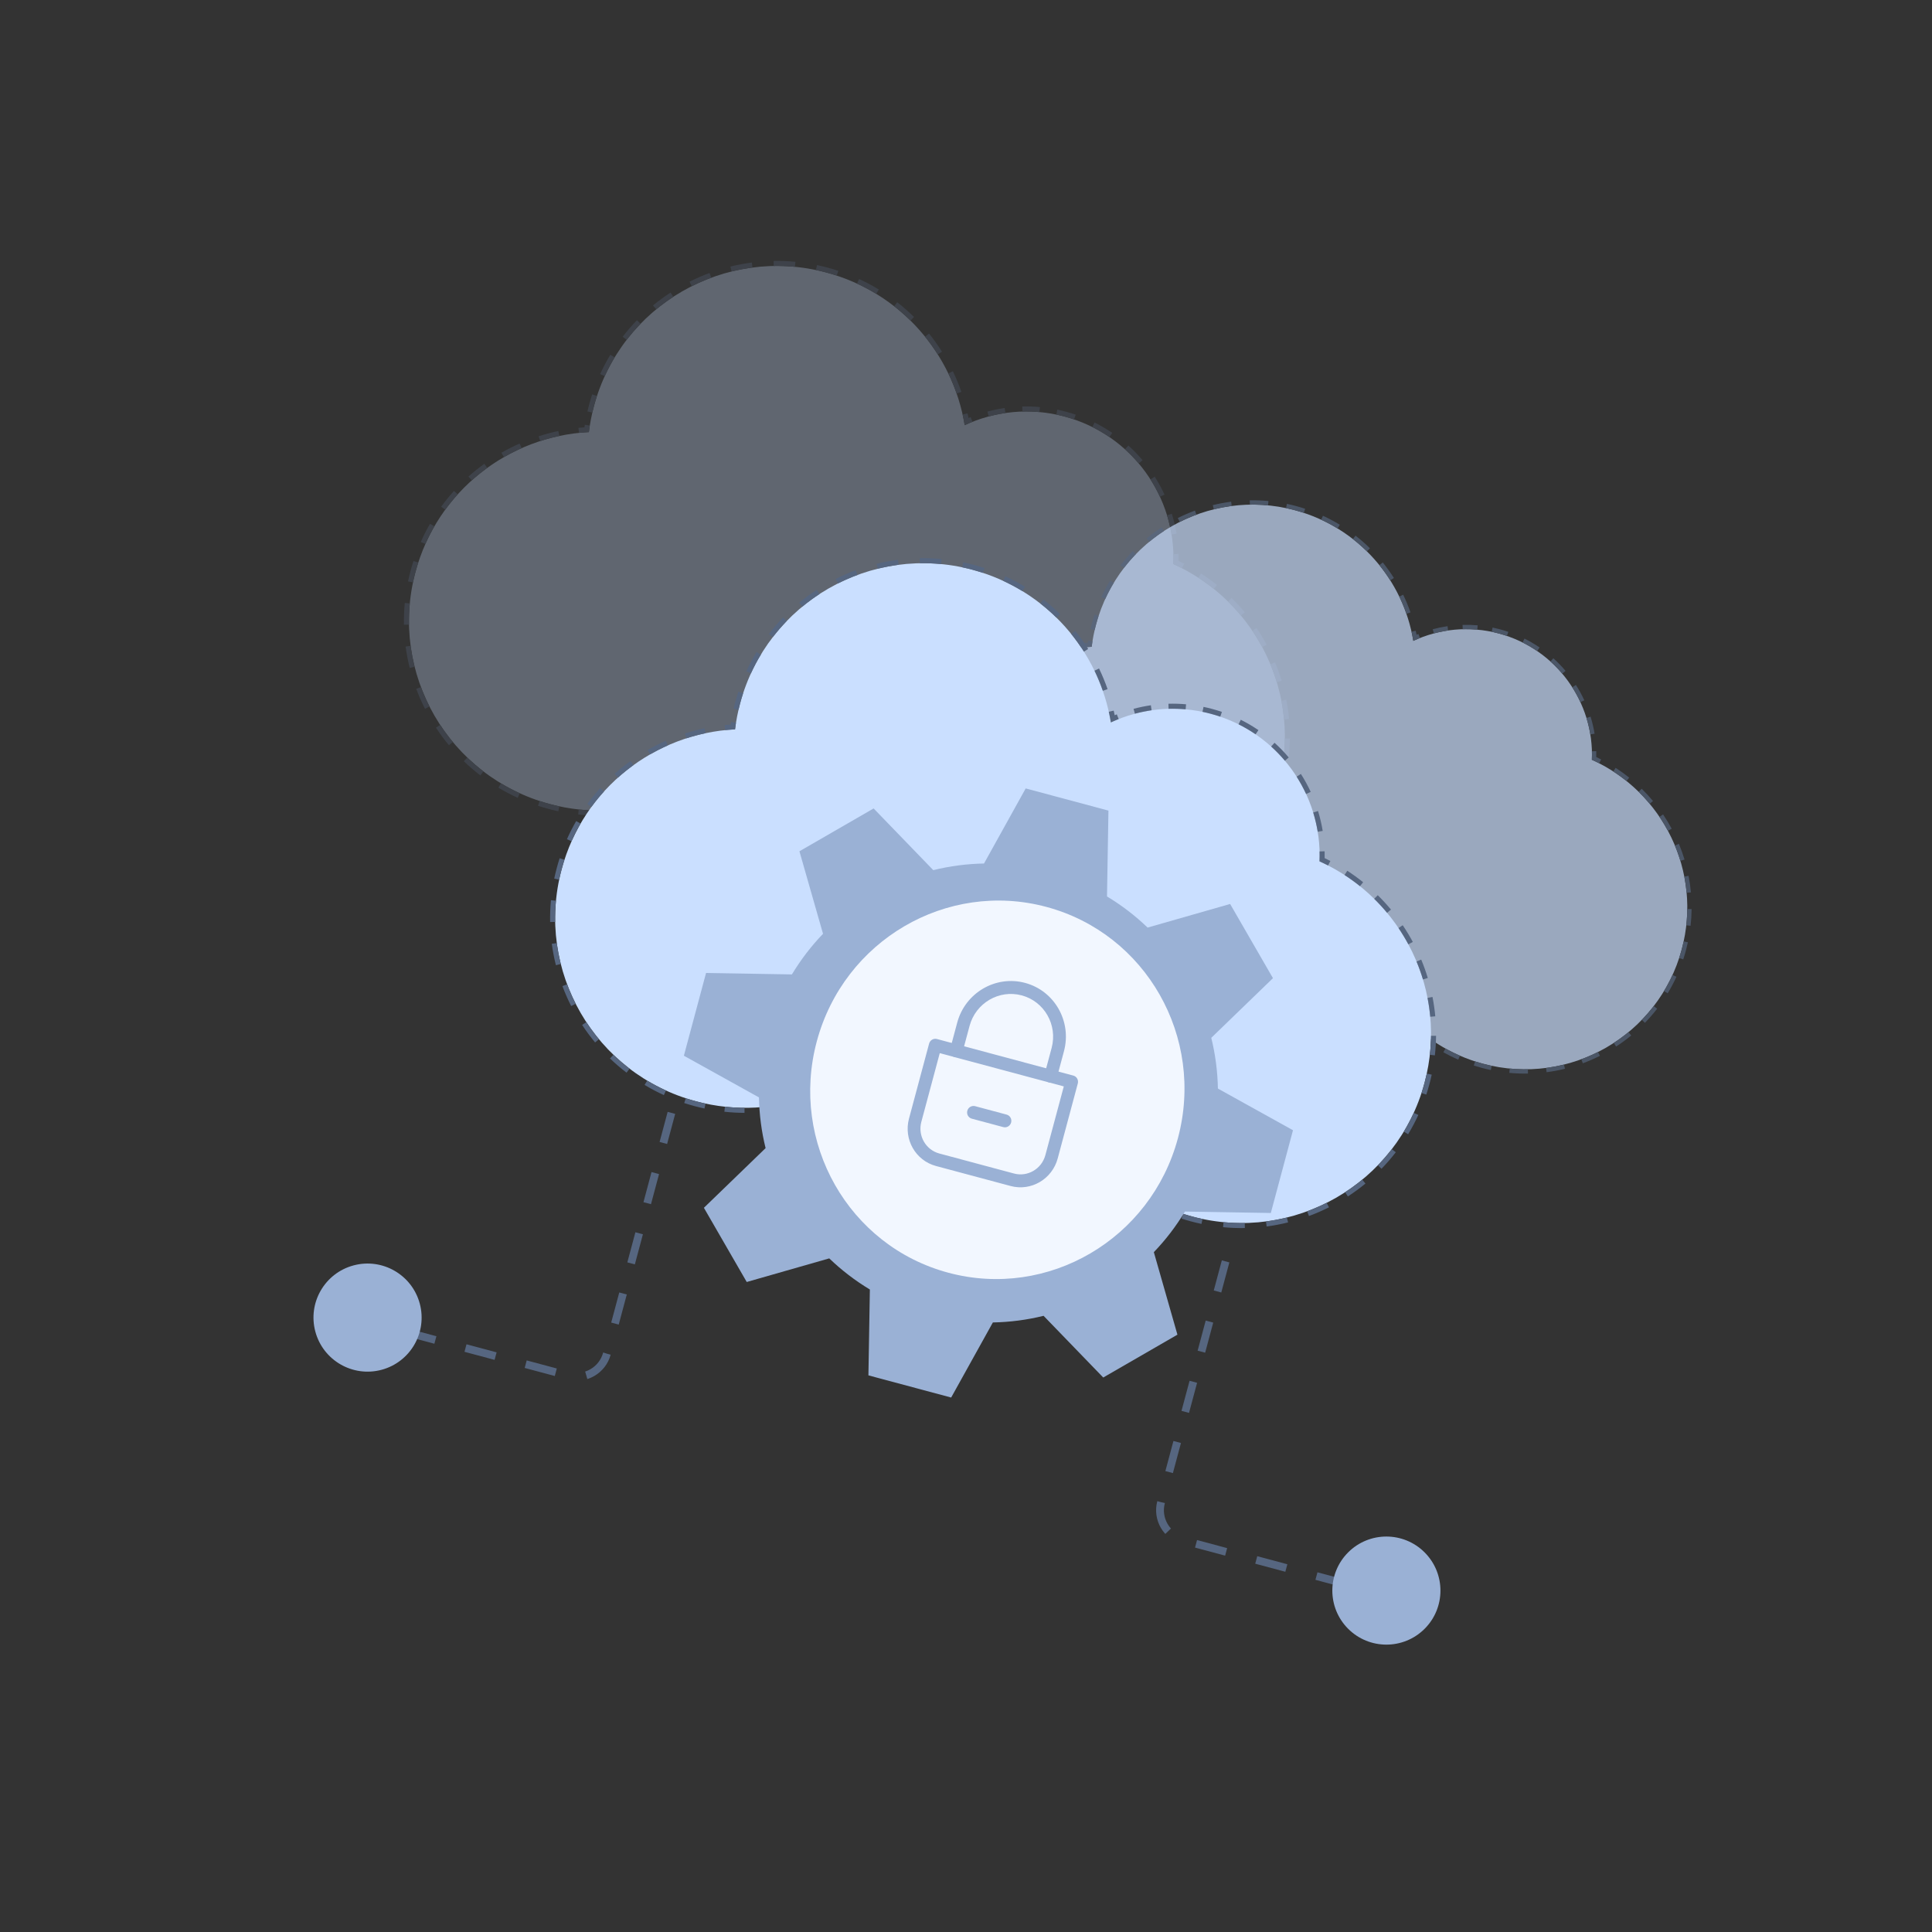 <svg width="124" height="124" viewBox="0 0 124 124" fill="none" xmlns="http://www.w3.org/2000/svg">
<rect x="0" y="0" width="124" height="124" fill="#333333" stroke="none"/>
<g id="icon-4" clip-path="url(#clip0_3691_44912)">
<g id="Group 280583">
<g id="Group 280579" opacity="0.3">
<path id="Union" fill-rule="evenodd" clip-rule="evenodd" d="M75.307 36.204C80.646 38.617 83.611 44.594 82.049 50.421C80.311 56.901 73.634 60.742 67.135 59C64.677 58.341 62.597 56.978 61.054 55.188C58.142 57.467 54.226 58.397 50.372 57.364C46.945 56.445 44.251 54.158 42.725 51.25C40.426 52.112 37.843 52.29 35.288 51.605C28.789 49.862 24.928 43.197 26.665 36.717C28.064 31.5 32.664 27.994 37.795 27.734C37.864 27.179 37.972 26.623 38.121 26.068C39.858 19.588 46.535 15.747 53.035 17.49C57.814 18.771 61.167 22.715 61.915 27.289C63.851 26.389 66.104 26.138 68.331 26.735C72.672 27.899 75.489 31.905 75.307 36.204Z" fill="#CADFFF"/>
<path id="Union (Stroke)" fill-rule="evenodd" clip-rule="evenodd" d="M75.312 35.568L75.636 35.56C75.639 35.706 75.64 35.853 75.637 36C75.761 36.058 75.884 36.119 76.005 36.181L75.857 36.469C75.677 36.377 75.493 36.288 75.306 36.204C75.316 35.991 75.317 35.779 75.312 35.568ZM75.192 34.305L75.512 34.252C75.441 33.818 75.34 33.391 75.212 32.974L74.902 33.069C75.026 33.472 75.123 33.885 75.192 34.305ZM74.448 31.883L74.742 31.747C74.558 31.349 74.348 30.965 74.112 30.595L73.839 30.769C74.067 31.127 74.27 31.499 74.448 31.883ZM73.086 29.747L73.334 29.538C73.052 29.204 72.746 28.889 72.42 28.594L72.203 28.835C72.519 29.12 72.813 29.425 73.086 29.747ZM71.205 28.051L71.387 27.783C71.028 27.538 70.65 27.316 70.254 27.118L70.11 27.408C70.492 27.599 70.858 27.814 71.205 28.051ZM68.938 26.919L69.043 26.613C68.837 26.542 68.627 26.479 68.414 26.422C68.231 26.372 68.047 26.329 67.863 26.291L67.797 26.608C67.975 26.645 68.153 26.687 68.33 26.735C68.536 26.79 68.739 26.852 68.938 26.919ZM66.714 26.447L66.743 26.125C66.364 26.091 65.986 26.079 65.611 26.09L65.62 26.414C65.982 26.404 66.348 26.415 66.714 26.447ZM64.53 26.508L64.483 26.187C64.107 26.242 63.737 26.318 63.374 26.416L63.457 26.729C63.809 26.635 64.167 26.561 64.53 26.508ZM62.418 27.073L62.299 26.771C62.252 26.79 62.207 26.808 62.161 26.827C62.141 26.728 62.12 26.63 62.099 26.532L61.782 26.603C61.809 26.721 61.833 26.84 61.856 26.959C61.867 27.014 61.877 27.069 61.887 27.123C61.897 27.179 61.906 27.234 61.915 27.289C61.966 27.265 62.017 27.242 62.068 27.22C62.119 27.197 62.17 27.175 62.221 27.153C62.286 27.126 62.352 27.099 62.418 27.073ZM61.399 25.259L61.705 25.153C61.548 24.7 61.364 24.258 61.157 23.827L60.865 23.968C61.067 24.387 61.246 24.819 61.399 25.259ZM60.186 22.747L60.46 22.574C60.205 22.17 59.926 21.78 59.626 21.407L59.373 21.611C59.666 21.974 59.937 22.354 60.186 22.747ZM58.436 20.575L58.663 20.344C58.324 20.01 57.964 19.694 57.585 19.398L57.386 19.653C57.755 19.941 58.105 20.249 58.436 20.575ZM56.237 18.858L56.406 18.582C56 18.334 55.578 18.109 55.14 17.907L55.004 18.201C55.431 18.398 55.842 18.618 56.237 18.858ZM53.704 17.689L53.806 17.381C53.58 17.307 53.351 17.238 53.118 17.176C52.891 17.115 52.664 17.061 52.437 17.013L52.37 17.331C52.592 17.377 52.813 17.43 53.034 17.489C53.261 17.55 53.484 17.617 53.704 17.689ZM51.021 17.125L51.052 16.802C50.583 16.757 50.116 16.739 49.652 16.747L49.657 17.071C50.109 17.063 50.564 17.081 51.021 17.125ZM48.297 17.171L48.255 16.85C47.79 16.91 47.33 16.997 46.878 17.108L46.956 17.423C47.396 17.314 47.844 17.23 48.297 17.171ZM45.652 17.824L45.539 17.52C45.101 17.682 44.672 17.868 44.255 18.078L44.4 18.367C44.806 18.163 45.224 17.982 45.652 17.824ZM43.217 19.047L43.04 18.775C42.649 19.029 42.272 19.306 41.911 19.603L42.117 19.854C42.469 19.564 42.836 19.295 43.217 19.047ZM41.114 20.779L40.881 20.553C40.557 20.887 40.251 21.241 39.965 21.613L40.221 21.811C40.5 21.449 40.798 21.104 41.114 20.779ZM39.451 22.936L39.173 22.769C38.934 23.166 38.715 23.579 38.519 24.008L38.813 24.143C39.004 23.726 39.218 23.323 39.451 22.936ZM38.315 25.413L38.007 25.312C37.935 25.533 37.868 25.757 37.807 25.984C37.769 26.125 37.734 26.265 37.702 26.407L38.017 26.48C38.049 26.342 38.083 26.205 38.12 26.068C38.179 25.846 38.245 25.628 38.315 25.413ZM37.855 27.313L37.535 27.262C37.526 27.317 37.517 27.372 37.51 27.426C37.381 27.436 37.254 27.447 37.126 27.46L37.16 27.782C37.37 27.761 37.582 27.744 37.795 27.733C37.812 27.593 37.832 27.453 37.855 27.313ZM35.902 27.98L35.835 27.663C35.407 27.753 34.985 27.866 34.571 28L34.671 28.308C35.074 28.178 35.485 28.068 35.902 27.98ZM33.481 28.763L33.35 28.466C32.951 28.643 32.561 28.84 32.183 29.057L32.345 29.338C32.713 29.127 33.092 28.935 33.481 28.763ZM31.275 30.029L31.085 29.767C30.732 30.021 30.392 30.295 30.066 30.586L30.282 30.828C30.599 30.544 30.931 30.278 31.275 30.029ZM29.379 31.726L29.139 31.508C28.847 31.83 28.571 32.169 28.313 32.523L28.575 32.714C28.826 32.369 29.095 32.039 29.379 31.726ZM27.88 33.781L27.599 33.619C27.383 33.993 27.184 34.382 27.006 34.784L27.302 34.916C27.476 34.525 27.669 34.146 27.88 33.781ZM26.846 36.105L26.538 36.005C26.471 36.211 26.409 36.42 26.352 36.632C26.291 36.859 26.237 37.087 26.189 37.314L26.506 37.38C26.553 37.159 26.606 36.938 26.665 36.716C26.72 36.51 26.781 36.306 26.846 36.105ZM26.302 38.73L25.979 38.699C25.935 39.168 25.918 39.636 25.927 40.099L26.251 40.093C26.242 39.642 26.259 39.187 26.302 38.73ZM26.355 41.453L26.033 41.496C26.096 41.961 26.184 42.421 26.297 42.872L26.611 42.793C26.501 42.354 26.415 41.906 26.355 41.453ZM27.017 44.096L26.714 44.21C26.878 44.648 27.066 45.076 27.277 45.492L27.566 45.345C27.36 44.94 27.177 44.523 27.017 44.096ZM28.251 46.525L27.98 46.703C28.236 47.093 28.514 47.469 28.813 47.829L29.063 47.622C28.771 47.272 28.5 46.905 28.251 46.525ZM29.992 48.621L29.767 48.855C30.102 49.178 30.457 49.483 30.83 49.768L31.027 49.51C30.664 49.233 30.318 48.936 29.992 48.621ZM32.155 50.278L31.988 50.555C32.386 50.794 32.799 51.012 33.228 51.208L33.362 50.913C32.945 50.722 32.542 50.51 32.155 50.278ZM34.633 51.41L34.532 51.718C34.753 51.79 34.977 51.857 35.204 51.918C35.413 51.974 35.623 52.024 35.833 52.069L35.901 51.752C35.696 51.709 35.492 51.659 35.288 51.605C35.066 51.545 34.848 51.48 34.633 51.41ZM37.145 51.953L37.11 52.275C37.543 52.322 37.974 52.346 38.402 52.348L38.404 52.024C37.987 52.022 37.567 51.999 37.145 51.953ZM39.663 51.964L39.695 52.287C40.127 52.244 40.554 52.178 40.975 52.091L40.909 51.774C40.499 51.859 40.083 51.922 39.663 51.964ZM42.129 51.456L42.227 51.765C42.343 51.728 42.458 51.69 42.572 51.65C42.631 51.755 42.691 51.861 42.753 51.965L43.032 51.799C42.925 51.619 42.823 51.435 42.725 51.25C42.528 51.323 42.33 51.392 42.129 51.456ZM43.728 52.848L43.468 53.041C43.724 53.387 43.998 53.72 44.289 54.038L44.529 53.82C44.245 53.509 43.978 53.185 43.728 52.848ZM45.425 54.704L45.21 54.946C45.531 55.231 45.867 55.501 46.219 55.753L46.408 55.49C46.065 55.244 45.737 54.981 45.425 54.704ZM47.467 56.17L47.306 56.452C47.678 56.664 48.063 56.858 48.46 57.034L48.591 56.737C48.204 56.566 47.829 56.377 47.467 56.17ZM49.768 57.185L49.668 57.494C49.872 57.56 50.078 57.621 50.288 57.677C50.523 57.74 50.758 57.796 50.993 57.844L51.059 57.527C50.83 57.48 50.6 57.425 50.372 57.364C50.168 57.309 49.966 57.249 49.768 57.185ZM52.456 57.735L52.427 58.057C52.912 58.101 53.396 58.116 53.876 58.103L53.867 57.779C53.4 57.792 52.929 57.777 52.456 57.735ZM55.274 57.659L55.32 57.98C55.801 57.911 56.275 57.813 56.74 57.69L56.657 57.377C56.204 57.497 55.742 57.592 55.274 57.659ZM57.999 56.936L58.118 57.237C58.568 57.06 59.007 56.857 59.433 56.629L59.281 56.343C58.865 56.565 58.438 56.763 57.999 56.936ZM60.485 55.607L60.67 55.873C60.785 55.794 60.898 55.712 61.011 55.629C61.082 55.707 61.154 55.784 61.227 55.861L61.462 55.638C61.322 55.491 61.186 55.341 61.054 55.188C60.868 55.333 60.679 55.473 60.485 55.607ZM62.341 56.474L62.13 56.719C62.444 56.989 62.772 57.244 63.114 57.483L63.3 57.217C62.967 56.985 62.647 56.736 62.341 56.474ZM64.329 57.862L64.171 58.145C64.531 58.346 64.903 58.531 65.287 58.697L65.416 58.4C65.042 58.238 64.679 58.058 64.329 57.862ZM66.552 58.828L66.453 59.136C66.65 59.2 66.849 59.258 67.05 59.312C67.277 59.373 67.505 59.427 67.732 59.475L67.798 59.158C67.577 59.111 67.356 59.059 67.134 58.999C66.938 58.947 66.744 58.889 66.552 58.828ZM69.147 59.364L69.117 59.686C69.586 59.731 70.053 59.749 70.516 59.741L70.511 59.417C70.059 59.425 69.604 59.407 69.147 59.364ZM71.871 59.317L71.913 59.639C72.379 59.578 72.838 59.492 73.29 59.38L73.212 59.065C72.772 59.174 72.325 59.258 71.871 59.317ZM74.517 58.665L74.629 58.969C75.068 58.807 75.497 58.62 75.914 58.411L75.768 58.121C75.362 58.325 74.944 58.507 74.517 58.665ZM76.951 57.442L77.128 57.713C77.519 57.459 77.897 57.182 78.258 56.885L78.052 56.635C77.7 56.924 77.332 57.194 76.951 57.442ZM79.055 55.71L79.287 55.935C79.611 55.601 79.918 55.247 80.204 54.876L79.947 54.678C79.668 55.04 79.37 55.384 79.055 55.71ZM80.717 53.552L80.995 53.719C81.235 53.322 81.454 52.909 81.65 52.481L81.355 52.346C81.164 52.763 80.951 53.165 80.717 53.552ZM81.853 51.075L82.161 51.176C82.234 50.956 82.3 50.732 82.361 50.505C82.416 50.302 82.465 50.098 82.509 49.895L82.192 49.827C82.149 50.025 82.101 50.223 82.048 50.421C81.989 50.642 81.924 50.86 81.853 51.075ZM82.389 48.62L82.711 48.657C82.758 48.238 82.784 47.82 82.788 47.404L82.464 47.401C82.46 47.806 82.435 48.212 82.389 48.62ZM82.414 46.18L82.737 46.151C82.699 45.732 82.639 45.318 82.56 44.909L82.242 44.971C82.319 45.369 82.377 45.773 82.414 46.18ZM81.947 43.785L82.257 43.691C82.136 43.29 81.995 42.896 81.835 42.51L81.535 42.635C81.692 43.01 81.829 43.394 81.947 43.785ZM81.011 41.531L81.296 41.378C81.098 41.009 80.881 40.651 80.647 40.304L80.378 40.486C80.606 40.824 80.817 41.173 81.011 41.531ZM79.645 39.508L79.894 39.301C79.627 38.98 79.344 38.672 79.045 38.378L78.818 38.609C79.109 38.896 79.385 39.196 79.645 39.508ZM77.905 37.798L78.108 37.545C77.783 37.284 77.444 37.039 77.091 36.81L76.914 37.082C77.258 37.305 77.588 37.544 77.905 37.798Z" fill="#566680"/>
</g>
<g id="Group 280580" opacity="0.68">
<path id="Union_2" fill-rule="evenodd" clip-rule="evenodd" d="M102.169 48.763C106.739 50.827 109.275 55.943 107.939 60.929C106.452 66.475 100.738 69.762 95.175 68.271C93.072 67.707 91.292 66.541 89.972 65.009C87.48 66.96 84.128 67.755 80.83 66.871C77.897 66.085 75.592 64.127 74.286 61.639C72.318 62.377 70.108 62.529 67.921 61.943C62.359 60.451 59.055 54.747 60.542 49.201C61.739 44.737 65.675 41.736 70.067 41.514C70.126 41.039 70.218 40.563 70.345 40.088C71.832 34.543 77.546 31.256 83.109 32.747C87.199 33.843 90.068 37.219 90.709 41.133C92.365 40.363 94.294 40.148 96.199 40.659C99.914 41.655 102.325 45.084 102.169 48.763Z" fill="#CADFFF"/>
<path id="Union (Stroke)_2" fill-rule="evenodd" clip-rule="evenodd" d="M102.173 48.218L102.45 48.211C102.453 48.336 102.454 48.461 102.451 48.587C102.557 48.637 102.662 48.689 102.766 48.742L102.639 48.989C102.485 48.91 102.328 48.834 102.168 48.762C102.176 48.58 102.177 48.398 102.173 48.218ZM102.071 47.136L102.344 47.092C102.283 46.72 102.197 46.354 102.087 45.997L101.822 46.079C101.928 46.424 102.012 46.777 102.071 47.136ZM101.434 45.064L101.685 44.948C101.528 44.607 101.348 44.278 101.146 43.962L100.912 44.111C101.107 44.416 101.281 44.735 101.434 45.064ZM100.268 43.236L100.48 43.057C100.239 42.772 99.978 42.502 99.698 42.25L99.512 42.456C99.782 42.699 100.035 42.96 100.268 43.236ZM98.658 41.784L98.814 41.555C98.507 41.346 98.183 41.155 97.845 40.986L97.721 41.234C98.048 41.398 98.361 41.582 98.658 41.784ZM96.719 40.816L96.808 40.554C96.632 40.494 96.452 40.439 96.27 40.39C96.113 40.348 95.956 40.311 95.798 40.278L95.742 40.55C95.894 40.581 96.046 40.617 96.198 40.658C96.374 40.705 96.548 40.758 96.719 40.816ZM94.815 40.412L94.84 40.136C94.515 40.107 94.192 40.097 93.871 40.106L93.879 40.383C94.189 40.375 94.501 40.384 94.815 40.412ZM92.945 40.464L92.906 40.19C92.584 40.236 92.267 40.302 91.956 40.385L92.028 40.653C92.329 40.573 92.635 40.509 92.945 40.464ZM91.138 40.947L91.036 40.689C90.997 40.705 90.957 40.721 90.918 40.737C90.902 40.653 90.884 40.569 90.865 40.485L90.594 40.545C90.617 40.646 90.638 40.748 90.658 40.85C90.667 40.897 90.675 40.944 90.684 40.991C90.692 41.038 90.7 41.085 90.708 41.132C90.751 41.112 90.795 41.092 90.839 41.073C90.882 41.054 90.926 41.035 90.97 41.016C91.026 40.993 91.082 40.97 91.138 40.947ZM90.267 39.395L90.528 39.304C90.394 38.917 90.237 38.538 90.059 38.17L89.809 38.291C89.982 38.649 90.135 39.018 90.267 39.395ZM89.229 37.245L89.463 37.097C89.244 36.752 89.006 36.418 88.749 36.099L88.533 36.273C88.783 36.584 89.016 36.909 89.229 37.245ZM87.73 35.387L87.925 35.189C87.635 34.903 87.327 34.632 87.002 34.379L86.832 34.598C87.147 34.844 87.447 35.108 87.73 35.387ZM85.849 33.918L85.993 33.681C85.646 33.469 85.285 33.276 84.91 33.103L84.794 33.355C85.159 33.524 85.511 33.712 85.849 33.918ZM83.681 32.917L83.768 32.654C83.575 32.59 83.379 32.531 83.18 32.478C82.985 32.426 82.791 32.379 82.597 32.339L82.54 32.61C82.729 32.65 82.918 32.695 83.108 32.746C83.302 32.798 83.493 32.855 83.681 32.917ZM81.385 32.434L81.411 32.158C81.01 32.119 80.61 32.104 80.213 32.111L80.218 32.388C80.605 32.382 80.994 32.397 81.385 32.434ZM79.054 32.474L79.018 32.199C78.62 32.25 78.227 32.325 77.84 32.42L77.906 32.689C78.283 32.596 78.666 32.524 79.054 32.474ZM76.79 33.032L76.694 32.772C76.318 32.911 75.951 33.07 75.594 33.249L75.719 33.497C76.067 33.323 76.424 33.167 76.79 33.032ZM74.706 34.079L74.555 33.846C74.22 34.064 73.898 34.301 73.589 34.555L73.765 34.769C74.066 34.522 74.38 34.291 74.706 34.079ZM72.906 35.561L72.707 35.368C72.43 35.654 72.168 35.957 71.923 36.275L72.143 36.444C72.381 36.134 72.636 35.84 72.906 35.561ZM71.484 37.408L71.246 37.264C71.041 37.604 70.853 37.958 70.686 38.324L70.938 38.44C71.101 38.083 71.284 37.739 71.484 37.408ZM70.511 39.527L70.248 39.441C70.186 39.629 70.129 39.821 70.077 40.015C70.044 40.136 70.014 40.257 69.986 40.377L70.257 40.44C70.284 40.322 70.313 40.205 70.345 40.087C70.395 39.898 70.451 39.711 70.511 39.527ZM70.117 41.153L69.843 41.109C69.836 41.156 69.829 41.203 69.822 41.25C69.712 41.258 69.603 41.268 69.494 41.279L69.523 41.555C69.703 41.536 69.884 41.522 70.066 41.513C70.081 41.393 70.098 41.273 70.117 41.153ZM68.446 41.724L68.389 41.452C68.022 41.53 67.661 41.626 67.307 41.741L67.393 42.005C67.738 41.893 68.089 41.799 68.446 41.724ZM66.374 42.394L66.262 42.14C65.921 42.291 65.587 42.46 65.264 42.646L65.402 42.886C65.717 42.706 66.042 42.541 66.374 42.394ZM64.486 43.478L64.324 43.253C64.022 43.471 63.731 43.705 63.452 43.954L63.637 44.161C63.908 43.918 64.192 43.69 64.486 43.478ZM62.864 44.929L62.658 44.743C62.409 45.019 62.173 45.309 61.952 45.611L62.176 45.775C62.391 45.48 62.621 45.198 62.864 44.929ZM61.581 46.688L61.341 46.549C61.156 46.87 60.986 47.203 60.833 47.547L61.086 47.659C61.235 47.325 61.401 47.001 61.581 46.688ZM60.696 48.677L60.432 48.592C60.375 48.768 60.322 48.947 60.273 49.128C60.221 49.323 60.175 49.517 60.134 49.712L60.406 49.769C60.445 49.579 60.49 49.39 60.541 49.2C60.589 49.023 60.64 48.849 60.696 48.677ZM60.231 50.923L59.955 50.897C59.917 51.299 59.902 51.699 59.91 52.096L60.187 52.09C60.179 51.704 60.194 51.314 60.231 50.923ZM60.276 53.254L60.001 53.291C60.054 53.689 60.13 54.082 60.226 54.468L60.495 54.401C60.401 54.025 60.328 53.642 60.276 53.254ZM60.843 55.516L60.583 55.613C60.723 55.988 60.884 56.354 61.065 56.711L61.312 56.585C61.136 56.238 60.979 55.881 60.843 55.516ZM61.898 57.595L61.667 57.747C61.886 58.081 62.124 58.403 62.38 58.711L62.593 58.533C62.344 58.233 62.112 57.92 61.898 57.595ZM63.388 59.389L63.196 59.589C63.483 59.864 63.786 60.126 64.105 60.37L64.274 60.149C63.964 59.912 63.668 59.657 63.388 59.389ZM65.24 60.806L65.097 61.044C65.437 61.248 65.791 61.435 66.157 61.602L66.273 61.35C65.915 61.187 65.571 61.005 65.24 60.806ZM67.361 61.775L67.274 62.038C67.463 62.1 67.654 62.157 67.849 62.209C68.028 62.258 68.208 62.301 68.387 62.339L68.445 62.068C68.27 62.031 68.095 61.988 67.921 61.941C67.731 61.891 67.545 61.835 67.361 61.775ZM69.51 62.24L69.48 62.516C69.85 62.556 70.219 62.576 70.586 62.578L70.587 62.301C70.23 62.299 69.871 62.279 69.51 62.24ZM71.665 62.249L71.693 62.525C72.062 62.489 72.427 62.432 72.788 62.358L72.731 62.087C72.381 62.159 72.025 62.214 71.665 62.249ZM73.775 61.814L73.859 62.078C73.958 62.047 74.057 62.014 74.155 61.98C74.205 62.071 74.257 62.16 74.309 62.25L74.548 62.108C74.456 61.954 74.369 61.797 74.285 61.638C74.117 61.701 73.947 61.76 73.775 61.814ZM75.144 63.006L74.921 63.171C75.14 63.467 75.375 63.752 75.624 64.024L75.829 63.837C75.586 63.572 75.357 63.294 75.144 63.006ZM76.596 64.594L76.412 64.801C76.686 65.045 76.974 65.276 77.275 65.492L77.437 65.267C77.144 65.056 76.863 64.831 76.596 64.594ZM78.344 65.849L78.206 66.09C78.524 66.271 78.853 66.438 79.194 66.588L79.305 66.334C78.974 66.188 78.653 66.026 78.344 65.849ZM80.312 66.718L80.227 66.981C80.401 67.038 80.578 67.09 80.757 67.138C80.958 67.192 81.16 67.24 81.361 67.282L81.417 67.01C81.221 66.969 81.025 66.923 80.829 66.87C80.655 66.823 80.482 66.772 80.312 66.718ZM82.613 67.188L82.588 67.464C83.004 67.501 83.418 67.514 83.828 67.503L83.821 67.226C83.421 67.236 83.018 67.224 82.613 67.188ZM85.025 67.123L85.064 67.397C85.475 67.338 85.881 67.255 86.28 67.149L86.209 66.881C85.82 66.984 85.425 67.065 85.025 67.123ZM87.356 66.504L87.458 66.762C87.844 66.61 88.22 66.436 88.584 66.241L88.453 65.997C88.098 66.186 87.732 66.356 87.356 66.504ZM89.484 65.367L89.643 65.595C89.741 65.526 89.838 65.457 89.934 65.385C89.995 65.452 90.057 65.519 90.119 65.584L90.32 65.393C90.2 65.267 90.084 65.139 89.971 65.008C89.812 65.132 89.65 65.252 89.484 65.367ZM91.073 66.108L90.892 66.319C91.161 66.549 91.442 66.768 91.734 66.972L91.893 66.745C91.608 66.546 91.334 66.333 91.073 66.108ZM92.773 67.296L92.638 67.538C92.946 67.711 93.265 67.869 93.594 68.011L93.704 67.757C93.384 67.618 93.074 67.464 92.773 67.296ZM94.676 68.123L94.591 68.387C94.76 68.441 94.93 68.491 95.103 68.538C95.297 68.59 95.492 68.636 95.686 68.677L95.743 68.406C95.553 68.366 95.364 68.321 95.175 68.27C95.006 68.225 94.84 68.176 94.676 68.123ZM96.897 68.582L96.871 68.858C97.272 68.896 97.672 68.912 98.069 68.905L98.064 68.628C97.678 68.634 97.288 68.619 96.897 68.582ZM99.229 68.542L99.264 68.817C99.663 68.765 100.056 68.691 100.443 68.596L100.376 68.326C100 68.419 99.617 68.492 99.229 68.542ZM101.492 67.984L101.589 68.244C101.964 68.105 102.331 67.945 102.688 67.766L102.563 67.518C102.216 67.693 101.858 67.848 101.492 67.984ZM103.576 66.937L103.727 67.169C104.062 66.951 104.385 66.715 104.694 66.46L104.518 66.246C104.217 66.494 103.902 66.725 103.576 66.937ZM105.376 65.455L105.575 65.648C105.852 65.362 106.114 65.059 106.36 64.741L106.14 64.572C105.901 64.881 105.646 65.176 105.376 65.455ZM106.799 63.608L107.036 63.751C107.242 63.412 107.429 63.058 107.597 62.691L107.345 62.576C107.181 62.933 106.999 63.277 106.799 63.608ZM107.771 61.488L108.034 61.575C108.097 61.386 108.154 61.195 108.206 61C108.252 60.826 108.294 60.652 108.332 60.478L108.061 60.42C108.024 60.59 107.983 60.759 107.938 60.928C107.887 61.118 107.831 61.304 107.771 61.488ZM108.23 59.388L108.505 59.419C108.545 59.06 108.567 58.703 108.571 58.347L108.293 58.344C108.29 58.69 108.269 59.038 108.23 59.388ZM108.251 57.3L108.527 57.274C108.495 56.916 108.444 56.561 108.375 56.211L108.103 56.264C108.17 56.605 108.219 56.951 108.251 57.3ZM107.851 55.249L108.117 55.169C108.013 54.826 107.892 54.489 107.755 54.159L107.499 54.265C107.633 54.587 107.75 54.915 107.851 55.249ZM107.05 53.321L107.294 53.189C107.124 52.874 106.939 52.568 106.739 52.271L106.509 52.426C106.704 52.715 106.885 53.014 107.05 53.321ZM105.881 51.59L106.094 51.412C105.866 51.138 105.624 50.874 105.368 50.623L105.173 50.82C105.422 51.065 105.659 51.322 105.881 51.59ZM104.392 50.126L104.565 49.909C104.287 49.686 103.997 49.476 103.695 49.281L103.544 49.513C103.838 49.704 104.121 49.908 104.392 50.126Z" fill="#566680"/>
</g>
<g id="Group 280578">
<path id="Union_3" fill-rule="evenodd" clip-rule="evenodd" d="M84.689 55.282C90.028 57.695 92.993 63.672 91.43 69.499C89.693 75.979 83.016 79.82 76.516 78.078C74.059 77.419 71.979 76.056 70.436 74.266C67.524 76.546 63.608 77.475 59.754 76.442C56.327 75.523 53.633 73.236 52.107 70.328C49.808 71.19 47.225 71.368 44.67 70.683C38.17 68.941 34.31 62.275 36.047 55.795C37.446 50.578 42.046 47.072 47.177 46.812C47.246 46.258 47.354 45.701 47.502 45.146C49.24 38.666 55.917 34.825 62.416 36.568C67.196 37.849 70.549 41.793 71.297 46.367C73.233 45.467 75.486 45.216 77.712 45.813C82.054 46.977 84.871 50.983 84.689 55.282Z" fill="#CADFFF"/>
<path id="Union (Stroke)_3" fill-rule="evenodd" clip-rule="evenodd" d="M84.694 54.647L85.017 54.638C85.021 54.784 85.022 54.931 85.019 55.078C85.143 55.136 85.266 55.197 85.387 55.259L85.239 55.548C85.058 55.455 84.875 55.366 84.688 55.282C84.697 55.069 84.699 54.857 84.694 54.647ZM84.574 53.383L84.894 53.33C84.823 52.896 84.722 52.469 84.594 52.052L84.284 52.147C84.408 52.55 84.505 52.963 84.574 53.383ZM83.83 50.961L84.124 50.825C83.94 50.428 83.73 50.043 83.494 49.673L83.221 49.847C83.448 50.205 83.652 50.577 83.83 50.961ZM82.468 48.825L82.715 48.616C82.433 48.282 82.128 47.967 81.802 47.672L81.585 47.913C81.9 48.198 82.195 48.503 82.468 48.825ZM80.587 47.129L80.769 46.861C80.41 46.616 80.032 46.394 79.636 46.196L79.492 46.486C79.874 46.677 80.24 46.892 80.587 47.129ZM78.32 45.998L78.425 45.691C78.219 45.621 78.009 45.557 77.796 45.5C77.612 45.45 77.429 45.407 77.245 45.369L77.179 45.686C77.357 45.723 77.534 45.765 77.712 45.813C77.918 45.868 78.121 45.93 78.32 45.998ZM76.096 45.526L76.125 45.203C75.746 45.169 75.368 45.157 74.993 45.168L75.002 45.492C75.364 45.482 75.73 45.493 76.096 45.526ZM73.911 45.586L73.865 45.265C73.489 45.32 73.119 45.397 72.755 45.494L72.839 45.807C73.191 45.713 73.549 45.639 73.911 45.586ZM71.8 46.151L71.68 45.849C71.634 45.868 71.588 45.886 71.543 45.905C71.523 45.806 71.502 45.708 71.48 45.61L71.164 45.681C71.191 45.799 71.215 45.918 71.238 46.037C71.249 46.092 71.259 46.147 71.269 46.202C71.278 46.257 71.288 46.312 71.297 46.367C71.348 46.343 71.398 46.32 71.45 46.298C71.501 46.275 71.552 46.253 71.603 46.231C71.668 46.204 71.734 46.177 71.8 46.151ZM70.781 44.337L71.087 44.231C70.929 43.778 70.746 43.336 70.538 42.906L70.246 43.047C70.449 43.466 70.627 43.897 70.781 44.337ZM69.568 41.825L69.842 41.652C69.587 41.248 69.308 40.859 69.007 40.486L68.755 40.689C69.048 41.052 69.319 41.432 69.568 41.825ZM67.817 39.653L68.045 39.422C67.706 39.088 67.346 38.772 66.967 38.476L66.767 38.731C67.136 39.019 67.487 39.327 67.817 39.653ZM65.619 37.937L65.787 37.66C65.382 37.413 64.96 37.187 64.522 36.985L64.386 37.279C64.813 37.476 65.224 37.696 65.619 37.937ZM63.086 36.767L63.188 36.459C62.962 36.385 62.732 36.316 62.5 36.254C62.273 36.193 62.046 36.139 61.819 36.091L61.752 36.409C61.973 36.455 62.195 36.508 62.416 36.567C62.643 36.628 62.866 36.695 63.086 36.767ZM60.403 36.203L60.434 35.88C59.965 35.835 59.498 35.817 59.034 35.825L59.039 36.149C59.491 36.142 59.946 36.159 60.403 36.203ZM57.679 36.249L57.637 35.928C57.172 35.988 56.712 36.075 56.26 36.187L56.338 36.501C56.778 36.393 57.226 36.308 57.679 36.249ZM55.034 36.902L54.921 36.598C54.482 36.76 54.053 36.946 53.637 37.156L53.782 37.445C54.188 37.241 54.606 37.06 55.034 36.902ZM52.599 38.125L52.422 37.853C52.031 38.108 51.654 38.384 51.293 38.681L51.499 38.932C51.85 38.642 52.218 38.373 52.599 38.125ZM50.496 39.857L50.263 39.631C49.939 39.965 49.633 40.319 49.346 40.691L49.603 40.889C49.882 40.527 50.18 40.182 50.496 39.857ZM48.833 42.015L48.555 41.847C48.316 42.244 48.097 42.657 47.9 43.086L48.195 43.221C48.386 42.804 48.599 42.401 48.833 42.015ZM47.697 44.491L47.389 44.39C47.317 44.611 47.25 44.835 47.189 45.062C47.151 45.203 47.116 45.344 47.083 45.485L47.399 45.558C47.431 45.42 47.465 45.283 47.502 45.146C47.561 44.925 47.626 44.706 47.697 44.491ZM47.236 46.391L46.916 46.34C46.908 46.395 46.899 46.45 46.891 46.505C46.763 46.514 46.636 46.525 46.508 46.538L46.542 46.861C46.752 46.839 46.964 46.822 47.177 46.812C47.194 46.672 47.214 46.531 47.236 46.391ZM45.283 47.058L45.217 46.741C44.788 46.831 44.367 46.944 43.953 47.078L44.053 47.386C44.456 47.256 44.867 47.146 45.283 47.058ZM42.863 47.841L42.731 47.544C42.333 47.721 41.943 47.919 41.565 48.136L41.727 48.417C42.095 48.205 42.474 48.013 42.863 47.841ZM40.657 49.107L40.467 48.845C40.114 49.1 39.774 49.373 39.448 49.664L39.664 49.906C39.981 49.622 40.313 49.356 40.657 49.107ZM38.761 50.804L38.52 50.586C38.229 50.908 37.953 51.247 37.695 51.601L37.957 51.792C38.208 51.447 38.477 51.117 38.761 50.804ZM37.262 52.859L36.981 52.697C36.764 53.072 36.566 53.46 36.387 53.862L36.683 53.994C36.858 53.603 37.051 53.224 37.262 52.859ZM36.228 55.183L35.919 55.083C35.852 55.289 35.79 55.499 35.734 55.711C35.673 55.938 35.619 56.165 35.571 56.392L35.888 56.459C35.935 56.237 35.987 56.016 36.047 55.794C36.102 55.588 36.162 55.384 36.228 55.183ZM35.684 57.808L35.361 57.777C35.317 58.246 35.3 58.714 35.309 59.178L35.633 59.171C35.624 58.72 35.641 58.265 35.684 57.808ZM35.736 60.532L35.415 60.574C35.477 61.039 35.566 61.499 35.679 61.95L35.993 61.872C35.883 61.432 35.797 60.984 35.736 60.532ZM36.399 63.174L36.096 63.288C36.26 63.726 36.448 64.154 36.659 64.57L36.948 64.423C36.742 64.018 36.559 63.601 36.399 63.174ZM37.633 65.604L37.362 65.782C37.618 66.171 37.896 66.547 38.195 66.907L38.444 66.7C38.153 66.35 37.882 65.983 37.633 65.604ZM39.373 67.7L39.149 67.933C39.484 68.256 39.839 68.561 40.212 68.846L40.408 68.589C40.046 68.311 39.7 68.014 39.373 67.7ZM41.537 69.356L41.37 69.633C41.767 69.872 42.181 70.09 42.609 70.286L42.744 69.991C42.327 69.8 41.924 69.588 41.537 69.356ZM44.015 70.488L43.914 70.796C44.135 70.868 44.359 70.935 44.586 70.996C44.795 71.052 45.005 71.102 45.215 71.147L45.283 70.831C45.078 70.787 44.874 70.737 44.67 70.683C44.448 70.623 44.23 70.558 44.015 70.488ZM46.527 71.031L46.492 71.353C46.925 71.4 47.356 71.424 47.784 71.426L47.786 71.102C47.368 71.1 46.949 71.077 46.527 71.031ZM49.045 71.043L49.077 71.365C49.509 71.322 49.936 71.256 50.357 71.17L50.291 70.852C49.881 70.937 49.465 71.001 49.045 71.043ZM51.511 70.534L51.609 70.843C51.725 70.806 51.84 70.768 51.954 70.728C52.013 70.834 52.073 70.939 52.135 71.043L52.414 70.878C52.307 70.697 52.204 70.514 52.107 70.328C51.91 70.401 51.712 70.47 51.511 70.534ZM53.11 71.926L52.85 72.119C53.106 72.465 53.38 72.798 53.671 73.117L53.91 72.898C53.627 72.587 53.36 72.263 53.11 71.926ZM54.807 73.782L54.592 74.024C54.912 74.309 55.249 74.579 55.601 74.832L55.79 74.568C55.447 74.322 55.119 74.06 54.807 73.782ZM56.849 75.249L56.688 75.53C57.06 75.742 57.445 75.937 57.842 76.112L57.973 75.815C57.586 75.645 57.211 75.455 56.849 75.249ZM59.15 76.263L59.05 76.572C59.254 76.638 59.46 76.699 59.669 76.755C59.904 76.818 60.139 76.874 60.375 76.923L60.441 76.605C60.212 76.558 59.982 76.503 59.753 76.442C59.55 76.387 59.348 76.328 59.15 76.263ZM61.837 76.813L61.809 77.136C62.294 77.179 62.778 77.194 63.258 77.181L63.249 76.857C62.782 76.87 62.311 76.855 61.837 76.813ZM64.656 76.737L64.702 77.058C65.183 76.989 65.657 76.892 66.122 76.768L66.039 76.455C65.586 76.575 65.124 76.67 64.656 76.737ZM67.381 76.014L67.499 76.315C67.95 76.138 68.389 75.935 68.815 75.707L68.662 75.421C68.247 75.643 67.819 75.841 67.381 76.014ZM69.867 74.685L70.052 74.951C70.167 74.872 70.28 74.79 70.393 74.707C70.464 74.785 70.536 74.863 70.609 74.939L70.843 74.716C70.704 74.569 70.568 74.419 70.436 74.266C70.25 74.411 70.061 74.551 69.867 74.685ZM71.723 75.552L71.512 75.797C71.826 76.067 72.154 76.322 72.496 76.561L72.682 76.296C72.349 76.063 72.029 75.814 71.723 75.552ZM73.71 76.94L73.552 77.223C73.912 77.424 74.285 77.609 74.669 77.775L74.798 77.478C74.424 77.316 74.061 77.136 73.71 76.94ZM75.934 77.906L75.835 78.214C76.031 78.278 76.231 78.336 76.432 78.39C76.659 78.451 76.886 78.505 77.114 78.553L77.18 78.236C76.959 78.189 76.737 78.137 76.516 78.077C76.32 78.025 76.125 77.967 75.934 77.906ZM78.529 78.442L78.499 78.764C78.967 78.809 79.435 78.827 79.898 78.819L79.893 78.495C79.441 78.503 78.986 78.486 78.529 78.442ZM81.253 78.395L81.295 78.717C81.76 78.656 82.22 78.57 82.672 78.458L82.594 78.143C82.154 78.252 81.707 78.336 81.253 78.395ZM83.898 77.743L84.011 78.047C84.45 77.885 84.879 77.698 85.296 77.489L85.15 77.199C84.744 77.403 84.326 77.585 83.898 77.743ZM86.333 76.52L86.51 76.791C86.901 76.537 87.278 76.26 87.639 75.963L87.433 75.713C87.082 76.002 86.714 76.272 86.333 76.52ZM88.436 74.788L88.669 75.013C88.993 74.679 89.299 74.326 89.586 73.954L89.329 73.756C89.05 74.118 88.752 74.462 88.436 74.788ZM90.099 72.63L90.377 72.797C90.617 72.4 90.835 71.987 91.032 71.559L90.737 71.424C90.546 71.841 90.333 72.243 90.099 72.63ZM91.235 70.153L91.543 70.254C91.615 70.034 91.682 69.81 91.743 69.583C91.798 69.38 91.847 69.176 91.891 68.973L91.574 68.905C91.531 69.103 91.483 69.301 91.43 69.499C91.371 69.72 91.306 69.938 91.235 70.153ZM91.771 67.699L92.093 67.735C92.14 67.316 92.165 66.898 92.17 66.482L91.846 66.479C91.841 66.884 91.817 67.29 91.771 67.699ZM91.796 65.258L92.119 65.229C92.081 64.81 92.021 64.396 91.941 63.987L91.623 64.049C91.701 64.447 91.759 64.851 91.796 65.258ZM91.329 62.863L91.639 62.769C91.518 62.368 91.377 61.974 91.217 61.588L90.917 61.713C91.073 62.088 91.211 62.472 91.329 62.863ZM90.392 60.609L90.678 60.456C90.48 60.087 90.263 59.729 90.029 59.383L89.76 59.564C89.988 59.902 90.199 60.251 90.392 60.609ZM89.027 58.587L89.276 58.379C89.009 58.058 88.726 57.75 88.427 57.456L88.2 57.687C88.491 57.974 88.767 58.274 89.027 58.587ZM87.286 56.876L87.489 56.623C87.165 56.362 86.825 56.117 86.473 55.888L86.296 56.16C86.64 56.383 86.97 56.622 87.286 56.876Z" fill="#566680"/>
</g>
<path id="Exclude" fill-rule="evenodd" clip-rule="evenodd" d="M55.83 82.763L55.737 88.274L61.048 89.697L63.724 84.878C64.827 84.857 65.92 84.714 66.979 84.452L70.808 88.412L75.57 85.662L74.056 80.366C74.813 79.58 75.482 78.705 76.052 77.76L81.564 77.852L82.987 72.541L78.168 69.866C78.147 68.762 78.004 67.669 77.742 66.61L81.701 62.781L78.952 58.019L73.656 59.534C72.865 58.773 71.99 58.103 71.05 57.537L71.142 52.026L65.831 50.603L63.156 55.422C62.058 55.442 60.966 55.584 59.9 55.848L56.071 51.888L51.309 54.637L52.824 59.934C52.066 60.719 51.397 61.595 50.827 62.54L45.316 62.448L43.893 67.758L48.712 70.434C48.733 71.538 48.875 72.63 49.138 73.689L45.178 77.519L47.927 82.281L53.223 80.766C54.009 81.522 54.884 82.193 55.83 82.763ZM60.882 80.288C66.377 81.76 72.025 78.499 73.497 73.004C74.97 67.51 71.709 61.862 66.214 60.389C60.719 58.917 55.072 62.178 53.599 67.673C52.127 73.167 55.388 78.815 60.882 80.288Z" fill="#9AB1D5"/>
<g id="Group 280585">
<path id="Vector 131" d="M78.661 80.959L74.52 96.413C74.234 97.48 74.868 98.577 75.934 98.863L90.423 102.745" stroke="#566680" stroke-width="0.5" stroke-linejoin="bevel" stroke-dasharray="2 2"/>
<path id="Ellipse 90" d="M91.435 104.54C92.79 103.186 92.79 100.99 91.434 99.635C90.079 98.28 87.882 98.28 86.528 99.635C85.173 100.989 85.173 103.185 86.528 104.54C87.883 105.894 90.08 105.895 91.435 104.54Z" fill="#9AB1D5"/>
</g>
<g id="Group 280586">
<path id="Vector 131_2" d="M43.093 71.427L38.952 86.882C38.666 87.949 37.569 88.582 36.502 88.296L22.013 84.414" stroke="#566680" stroke-width="0.5" stroke-linejoin="bevel" stroke-dasharray="2 2"/>
<path id="Ellipse 90_2" d="M20.239 85.464C19.743 83.613 20.841 81.712 22.692 81.216C24.543 80.72 26.446 81.819 26.942 83.669C27.438 85.519 26.34 87.421 24.489 87.917C22.638 88.412 20.735 87.314 20.239 85.464Z" fill="#9AB1D5"/>
</g>
<g id="Group 280584">
<path id="Ellipse 158" d="M75.601 73.054C73.863 79.537 67.265 83.402 60.865 81.686C54.464 79.97 50.685 73.323 52.423 66.84C54.161 60.356 60.758 56.492 67.159 58.207C73.559 59.923 77.339 66.57 75.601 73.054Z" fill="#F2F7FF"/>
<g id="Group 237752">
<path id="Vector" d="M64.866 76.121L60.072 74.836C58.76 74.484 57.986 73.122 58.342 71.793L59.632 66.981C59.691 66.76 59.917 66.628 60.135 66.686L68.888 69.033C69.106 69.091 69.235 69.319 69.176 69.54L67.886 74.352C67.53 75.68 66.177 76.473 64.866 76.121ZM60.316 67.594L59.133 72.005C58.896 72.891 59.413 73.799 60.287 74.034L65.081 75.319C65.955 75.553 66.857 75.025 67.094 74.139L68.277 69.728L60.316 67.594Z" fill="#9AB1D5"/>
<path id="Vector_2" d="M67.327 69.472C67.109 69.413 66.979 69.186 67.038 68.965L67.496 67.26C67.891 65.786 67.032 64.276 65.577 63.886C64.122 63.496 62.623 64.374 62.228 65.848L61.771 67.552C61.712 67.774 61.486 67.906 61.267 67.847C61.049 67.789 60.92 67.561 60.979 67.34L61.436 65.635C61.95 63.719 63.9 62.577 65.792 63.084C67.684 63.592 68.801 65.556 68.287 67.472L67.83 69.177C67.771 69.398 67.545 69.53 67.327 69.472ZM64.393 72.34L62.373 71.799C62.154 71.74 62.025 71.513 62.084 71.291C62.144 71.07 62.37 70.938 62.588 70.997L64.608 71.538C64.826 71.597 64.956 71.824 64.897 72.045C64.837 72.267 64.612 72.399 64.393 72.34Z" fill="#9AB1D5"/>
</g>
</g>
</g>
</g>
<defs>
<clipPath id="clip0_3691_44912">
<rect width="100" height="100" fill="white" transform="translate(26.645 0.763) rotate(15)"/>
</clipPath>
</defs>
</svg>
